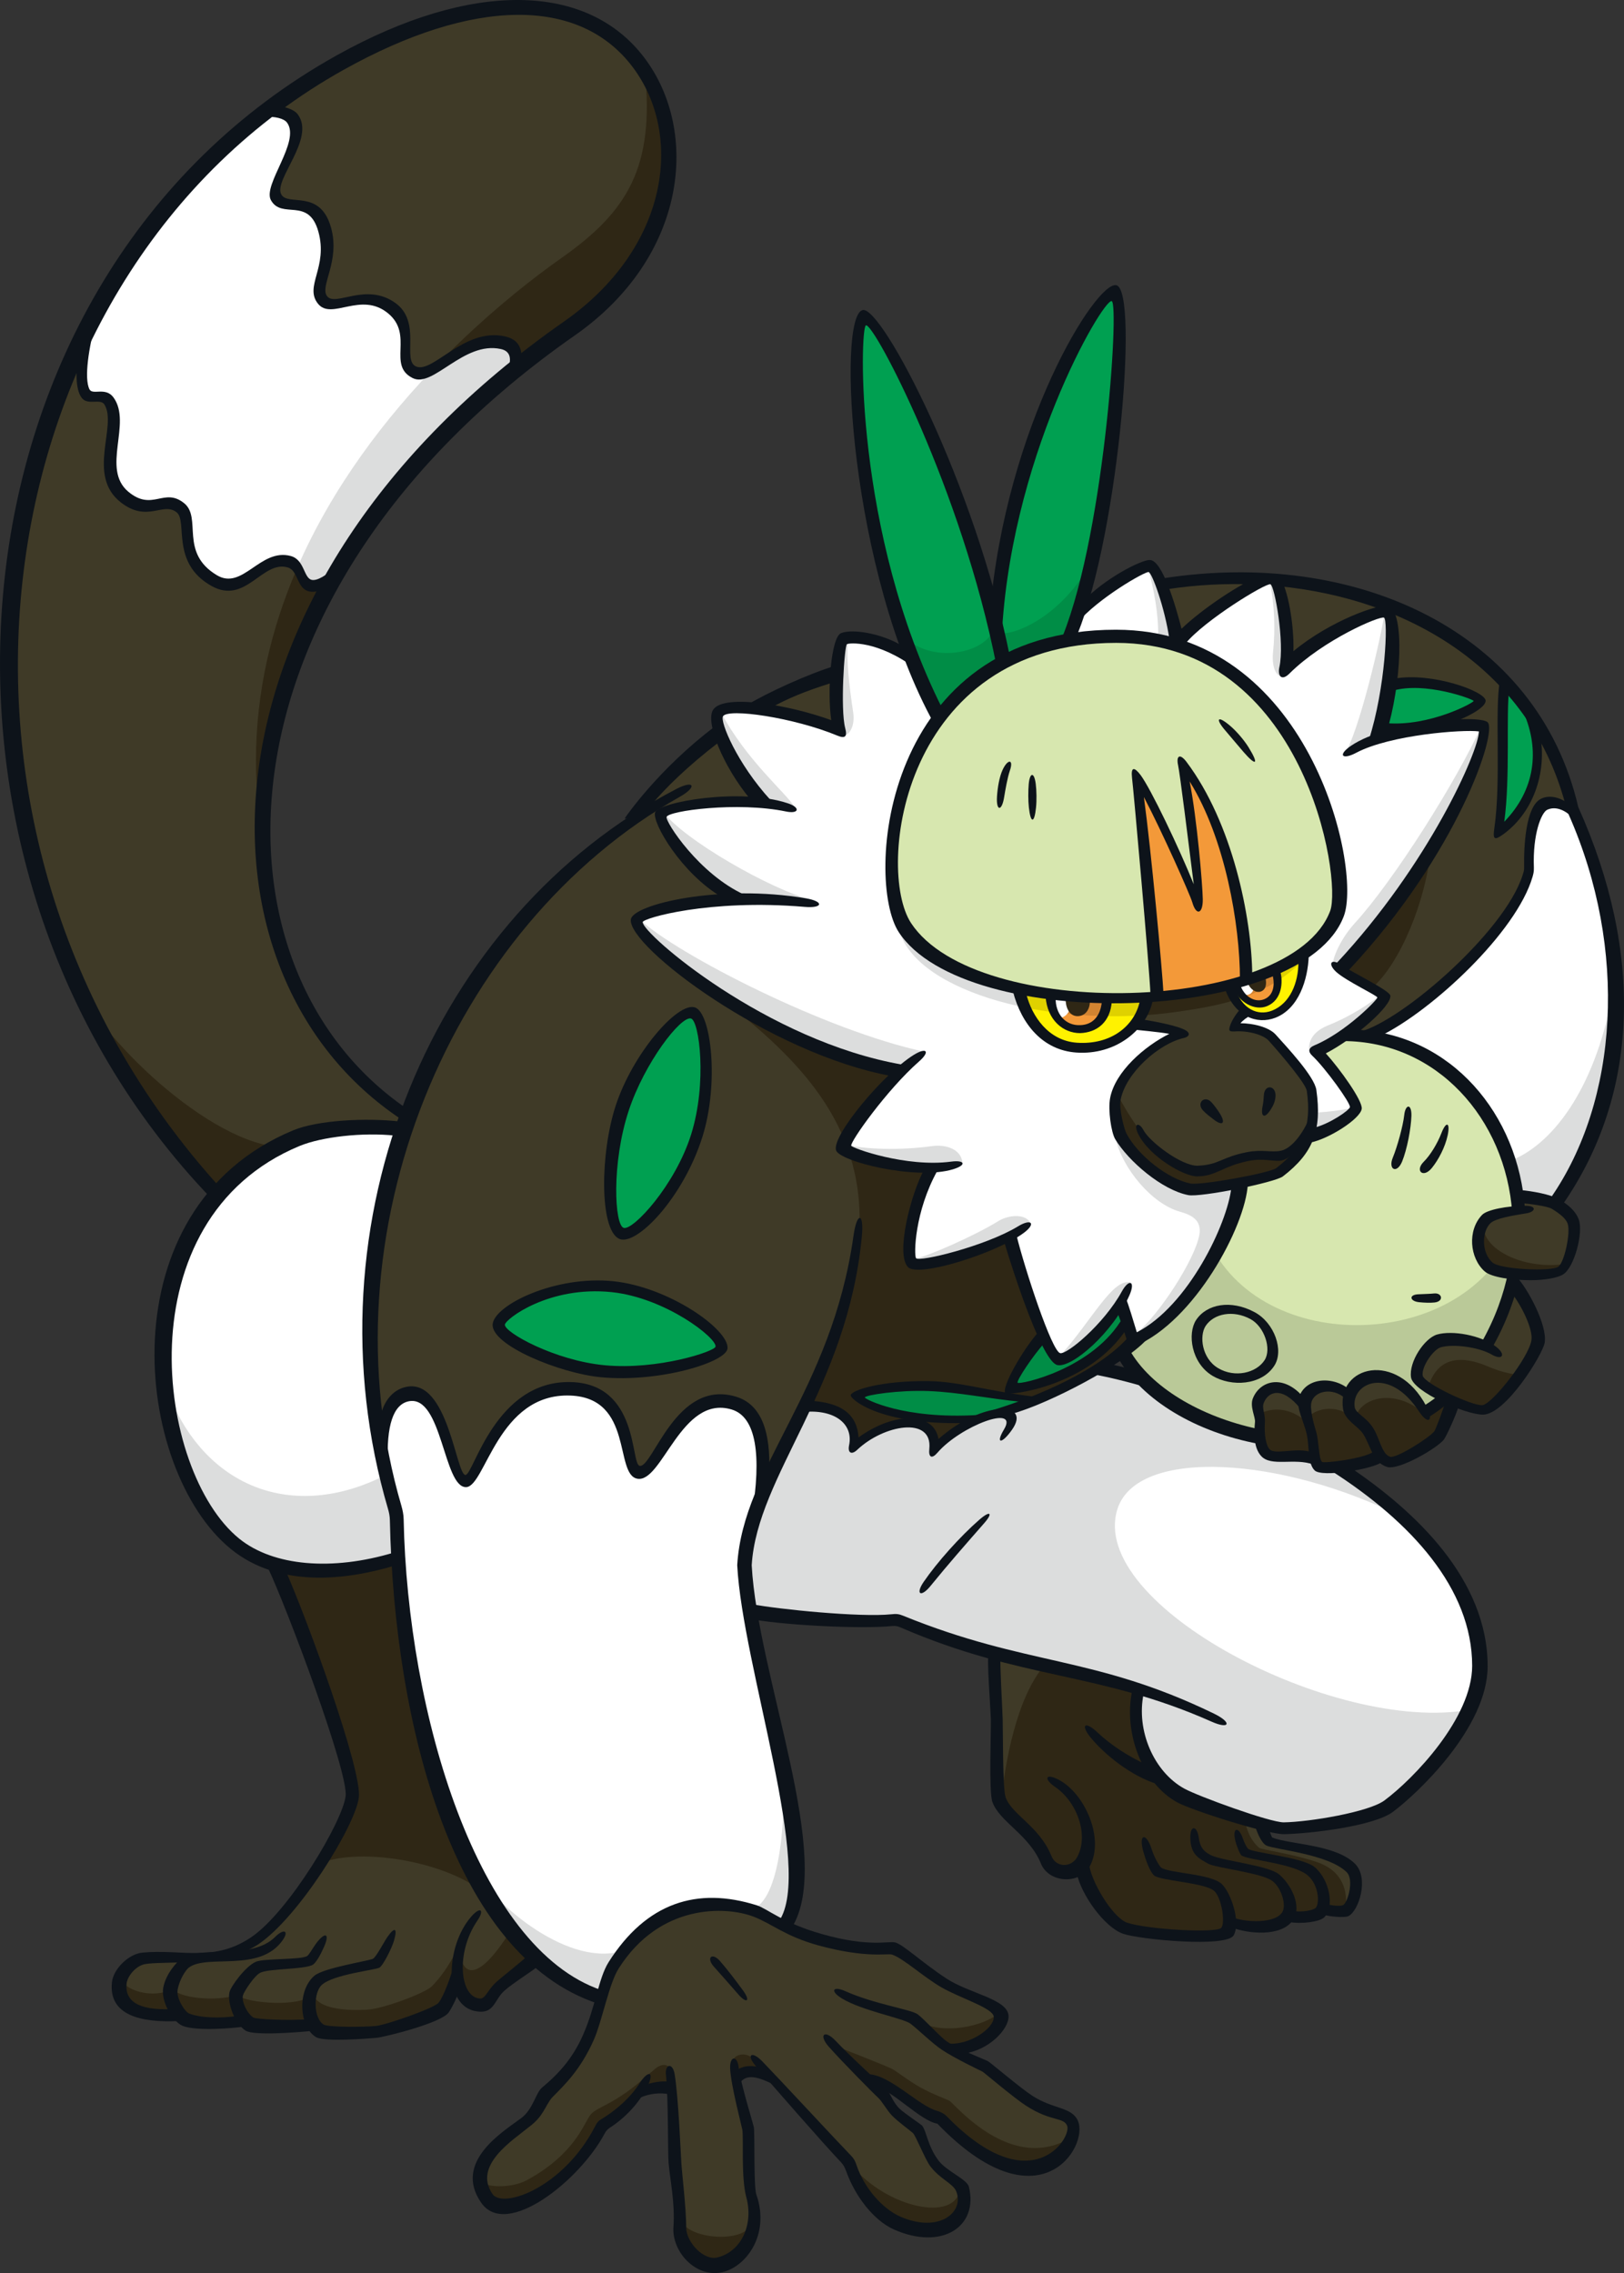 <?xml version="1.0" encoding="UTF-8"?>
<!-- Created with Inkscape (http://www.inkscape.org/) -->
<svg version="1.1" viewBox="0 0 237.43 332.22" xmlns="http://www.w3.org/2000/svg">
 <rect x="0" y="0" width="237.43" height="332.22" fill="#333333" stroke="none"/>
 <g transform="translate(18.291 19.306)">
  <path transform="matrix(10.334 0 0 -10.334 162.89 153.65)" d="m0 0c0.267 0.052 0.517 0.115 0.57 0.156 0.202 0.155 0.33 0.31 0.399 0.488 0.358 0.101 0.671 0.352 0.681 0.422 0.017 0.119-0.463 0.714-0.569 0.797 0.133 0.056 0.266 0.135 0.39 0.221 0.08-5e-3 0.158-0.013 0.235-0.024 0.642 0.15 2.222 1.533 2.396 2.377-9e-3 0.42 0.053 0.854 0.204 0.928 0.135 0.065 0.3-9e-3 0.439-0.137-0.01 0.022-0.019 0.045-0.029 0.067-0.468 2.015-2.487 3.6-5.816 3.19-0.464-0.057-1.98-0.643-2.364-0.746-0.519-0.138-2.13-0.394-3.003-0.816-1.22-0.59-1.97-1.548-2.096-1.737l2e-3 -1e-3c-1.434-0.951-3.088-3.169-3.562-5.406-0.155-0.732-0.18-2.364-8e-3 -3.54 9e-3 0.475 0.134 0.74 0.367 0.781 0.57 0.101 0.559-1.246 0.828-1.232 0.184 9e-3 0.414 1.347 1.48 1.306 0.947-0.037 0.782-1.201 0.957-1.187 0.229 0.019 0.606 1.223 1.351 0.984 0.462-0.148 0.45-0.84 0.377-1.353 0.166 0.418 0.398 0.846 0.626 1.323 0.513 0.021 0.747-0.296 0.686-0.59 0.391 0.373 1.203 0.546 1.144-0.032 0.273 0.3 0.728 0.523 0.951 0.52 0.447 0.121 1.45 0.632 1.868 1.033 0.666 0.261 1.511 1.536 1.496 2.208" fill="#3f3a27"/>
  <path transform="matrix(10.334 0 0 -10.334 115.83 125.67)" d="m0 0-3.079 0.132c1.294-0.95 2.262-1.879 2.262-3.353 0-0.684-0.329-1.705-0.775-2.626 0.514 0.021 0.748-0.296 0.686-0.589 0.392 0.372 1.204 0.546 1.144-0.033 0.273 0.301 0.728 0.523 0.952 0.52 0.447 0.122 1.449 0.632 1.868 1.034 0.45 0.176 0.983 0.818 1.276 1.423z" fill="#2f2715"/>
  <path transform="matrix(10.334 0 0 -10.334 177.94 122.58)" d="m0 0c1.393 1.475 2.133 3.337 2.001 3.454-0.051 0.045-0.912 0.02-1.501-0.172 0.272 0.976 0.241 1.753 0.128 1.796-0.08 0.031-0.915-0.279-1.437-0.798 0.09 0.404-0.074 1.241-0.169 1.268-0.14 0.041-1.053-0.525-1.339-0.881-0.083 0.353-0.298 1.056-0.405 1.059-0.096 3e-3 -0.767-0.325-0.945-0.516l-0.211-0.537c-0.624-0.035-1.429-0.604-1.822-1.09-0.128 0.147-0.2 0.574-0.338 0.694-0.467 0.407-0.921 0.463-1.02 0.421-0.076-0.032-0.16-0.999-0.052-1.295-0.563 0.248-1.595 0.424-1.719 0.244-0.074-0.108 0.223-0.779 0.604-1.269-0.685 0.071-1.394-0.085-1.416-0.163-0.052-0.184 0.502-0.823 1.043-1.205-0.835-0.027-1.374-0.213-1.383-0.295-0.025-0.229 1.557-1.66 3.725-2.145-0.428-0.407-0.821-1.006-0.802-1.078 0.027-0.1 0.722-0.284 1.246-0.276-0.226-0.482-0.38-1.239-0.27-1.348 0.074-0.074 0.868 0.102 1.37 0.372 0.186-0.592 0.554-1.705 0.7-1.734 0.165-0.033 0.639 0.378 0.895 0.828 0.077-0.268 0.151-0.536 0.158-0.563 0.75 0.313 1.421 1.486 1.503 2.223-0.298-0.058-0.616-0.102-0.706-0.085-0.336 0.066-0.787 0.443-0.968 0.747-0.045 0.076-0.108 0.383-0.08 0.532 0.08 0.43 0.574 0.838 0.952 0.922-0.064 0.056-0.644 0.13-0.696 0.13 0.026 0.028 0.177 0.151 0.217 0.533l1.107 0.188c5e-3 -0.085 0.047-0.391 0.276-0.537-0.028-0.02-0.175-0.178-0.175-0.218 0.19 0.013 0.434-0.039 0.536-0.152 0.082-0.093 0.528-0.59 0.551-0.75 0.038-0.266 0.028-0.479-0.045-0.666 0.358 0.101 0.671 0.351 0.681 0.421 0.017 0.12-0.463 0.715-0.569 0.798 0.484 0.203 0.983 0.716 0.974 0.78-8e-3 0.057-0.378 0.221-0.599 0.363" fill="#fff"/>
  <path transform="matrix(10.334 0 0 -10.334 114.29 116.71)" d="m0 0c-0.065-6e-3 -0.102-0.01-0.102-0.01 0.251-0.862 2.169-1.389 3.925-1.138 0.61 0.087 1.415 0.209 1.967 0.937 9e-3 0.013 0.017 0.025 0.023 0.036-1.145-1.128-4.893-1.072-5.813 0.175" fill="#dcdddd"/>
  <path transform="matrix(10.334 0 0 -10.334 75.14 -10.085)" d="m0 0c-0.63 0.839-2.009 1.238-4.23-1e-3 -5.239-2.923-6.44-10.87-1.738-16.008 0.664 0.774 1.48 1.07 2.583 0.937 0 0 0.108 0.174 0.112 0.174-3.081 1.999-2.989 7.462 2.286 11.145 1.576 1.1 1.714 2.784 0.987 3.753" fill="#3f3a27"/>
  <path transform="matrix(10.334 0 0 -10.334 20.101 103.23)" d="m 0,0 c -0.048,2.317 1.266,5.067 4.339,7.213 1.512,1.056 1.7,2.649 1.07,3.632 C 5.545,9.497 5.165,8.869 4.238,8.216 2.611,7.069 -0.691,4.067 0,0" fill="#2f2715"/>
  <path transform="matrix(10.334 0 0 -10.334 39.705 201.83)" d="m0 0c-0.386 1.012-0.404 3.49-0.202 4.442 0.07 0.331 0.166 0.662 0.284 0.988-0.487 0.066-1.16 0.01-1.501-0.131-2.662-1.104-2.049-4.774-0.865-5.733 0.511-0.415 1.378-0.494 2.309-0.227-0.013 0.224-0.022 0.445-0.025 0.661" fill="#fff"/>
  <path transform="matrix(10.334 0 0 -10.334 55.073 30.831)" d="m0 0c-0.491 0.105-1.043-0.467-1.236-0.412-0.327 0.093 0.056 0.587-0.343 0.901-0.407 0.32-0.787-0.091-0.956 0.119s0.149 0.52 0.018 0.993c-0.141 0.512-0.551 0.23-0.677 0.462-0.119 0.219 0.412 0.841 0.223 1.104-0.059 0.082-0.193 0.118-0.342 0.117-1.075-0.823-1.93-1.883-2.541-3.085-0.082-0.372-0.12-0.806-0.02-0.927 0.064-0.078 0.218 0.061 0.311-0.087 0.228-0.366-0.246-1.031 0.224-1.372 0.384-0.279 0.54 0.059 0.791-0.142 0.218-0.174-0.091-0.695 0.499-1.043 0.427-0.252 0.608 0.379 1.043 0.279 0.178-0.041 0.177-0.314 0.302-0.339 0.099-0.019 0.226 0.048 0.352 0.153 0.578 1.002 1.41 1.988 2.521 2.892 0.059 0.193 0.032 0.344-0.169 0.387" fill="#fff"/>
  <path transform="matrix(10.334 0 0 -10.334 39.951 208.42)" d="m0 0c0-8e-3 1e-3 -0.016 1e-3 -0.024-0.648-0.185-1.264-0.203-1.752-0.057 0.397-0.967 1.139-2.986 1.099-3.296-0.049-0.385-0.828-1.657-1.369-2.033-0.508-0.353-1.293-0.198-1.586-0.252-0.161-0.029-0.322-0.205-0.338-0.349-0.041-0.384 0.345-0.475 0.776-0.45 0 0 0.132-0.067 0.167-0.081 0.178-0.07 0.504-0.05 0.752-0.012 0 0 0.082 9e-3 0.113-0.011 0.066-0.045 0.591-0.072 0.946-0.037 0.024-0.032 0.053-0.06 0.089-0.08 0.105-0.058 0.702-0.027 0.788-0.019 0.126 0.011 0.862 0.232 0.954 0.341 0.034 0.041 0.128 0.245 0.201 0.417 0.024-0.214 0.124-0.376 0.322-0.382 0.128-4e-3 0.131 0.133 0.28 0.268 0.119 0.108 0.349 0.265 0.515 0.392-1.225 1.155-1.834 3.534-1.958 5.665" fill="#3f3a27"/>
  <path transform="matrix(10.334 0 0 -10.334 177.2 114.3)" d="m0 0c-0.58-1.554-5.18-1.617-6.124-0.182-0.425 0.647-0.235 3.465 2.122 4.005 3.493 0.8 4.222-3.234 4.002-3.823" fill="#d7e7af"/>
  <path transform="matrix(10.334 0 0 -10.334 163.92 123.79)" d="m0 0c0 0.932-0.254 2.168-0.902 3.03 0.032-0.144 0.237-1.711 0.217-1.976-0.041 0.143-0.662 1.518-0.866 1.788 0.029-0.246 0.273-2.745 0.284-3.087 0.198 4e-3 0.969 0.076 1.267 0.245" fill="#f39939"/>
  <path transform="matrix(10.334 0 0 -10.334 167.68 132.36)" d="m0 0c-0.101 0.114-0.346 0.165-0.535 0.152 0 0.041 0.146 0.198 0.174 0.218-0.136 0.087-0.205 0.229-0.241 0.349-0.362-0.093-0.762-0.151-1.172-0.174-0.058-0.246-0.166-0.335-0.187-0.359 0.052 0 0.632-0.074 0.696-0.13-0.378-0.084-0.872-0.492-0.952-0.922-0.028-0.148 0.035-0.456 0.08-0.531 0.181-0.304 0.632-0.682 0.968-0.747 0.17-0.033 1.164 0.153 1.276 0.24 0.413 0.318 0.518 0.634 0.444 1.155-0.023 0.159-0.468 0.656-0.551 0.749" fill="#3f3a27"/>
  <path transform="matrix(10.334 0 0 -10.334 203.76 156.41)" d="m0 0 0.535 0.016c1.09 1.559 1.056 3.657 0.256 5.479-0.139 0.128-0.305 0.202-0.439 0.137-0.151-0.074-0.213-0.508-0.205-0.928-0.173-0.844-1.753-2.228-2.395-2.377 1.304-0.18 2.122-1.151 2.248-2.327" fill="#fff"/>
  <path transform="matrix(10.334 0 0 -10.334 89.027 185.78)" d="m0 0c-0.745 0.239-1.122-0.966-1.352-0.984-0.174-0.014-9e-3 1.15-0.956 1.186-1.066 0.042-1.297-1.296-1.481-1.305-0.269-0.014-0.257 1.333-0.827 1.232-0.233-0.042-0.358-0.307-0.367-0.781 0.051-0.354 0.121-0.668 0.21-0.902 0.037-2.786 0.933-6.298 3.01-6.914l2.379 0.973c0.763 0.552-0.395 3.817-0.469 5.205 0.019 0.317 0.106 0.624 0.23 0.937 0.072 0.513 0.085 1.205-0.377 1.353" fill="#fff"/>
  <path transform="matrix(10.334 0 0 -10.334 138.52 291.03)" d="m0 0c-0.073 0.171-0.257 0.09-0.611 0.318-0.289 0.186-0.552 0.45-0.628 0.489-0.07 0.036-0.286 0.117-0.493 0.241l0.073 8e-3c0.346-0.029 0.656 0.326 0.652 0.456-6e-3 0.2-0.44 0.233-0.819 0.485-0.397 0.265-0.649 0.465-0.705 0.481-0.068 0.021-0.299-0.085-1.04 0.119-0.607 0.167-0.779 0.363-0.921 0.407-0.719 0.226-1.482 0.05-2.002-0.77-0.126-0.2-0.16-0.575-0.354-1.015-0.2-0.453-0.512-0.712-0.581-0.781-0.042-0.043-0.127-0.279-0.32-0.43-0.388-0.301-0.848-0.619-0.535-1.069 0.251-0.359 1.187 0.123 1.628 1.03 0.194 0.109 0.377 0.282 0.511 0.467 0.124 0.046 0.326 0.091 0.47 0.061 0.029-0.373 0.052-0.947 0.049-1.055-4e-3 -0.147 0.106-0.428 0.07-0.914-0.021-0.272 0.313-0.632 0.554-0.534 0.351 0.143 0.616 0.526 0.457 0.979-0.071 0.201-0.033 0.709-0.066 0.954-0.011 0.088-0.104 0.406-0.154 0.707 0.099 0.114 0.274 0.119 0.494 0.024 0.36-0.401 1.018-1.121 1.116-1.212 0.105-0.377 0.386-0.731 0.668-0.856 0.495-0.22 1.053-0.03 0.926 0.489-0.015 0.059-0.265 0.183-0.396 0.359-0.084 0.113-0.195 0.428-0.236 0.476-0.021 0.025-0.196 0.129-0.31 0.245-0.113 0.115-0.163 0.243-0.196 0.269-0.018 0.015-0.103 0.096-0.21 0.2 0.288-1e-3 0.684-0.521 1.038-0.555 1.311-1.376 1.994-0.361 1.871-0.073" fill="#3f3a27"/>
  <path transform="matrix(10.334 0 0 -10.334 143.74 181.05)" d="m0 0-0.081 0.109c-0.475-0.311-1.101-0.61-1.429-0.698-0.224 2e-3 -0.679-0.22-0.952-0.521 0.06 0.579-0.752 0.405-1.144 0.033 0.062 0.293-0.172 0.61-0.686 0.589-0.228-0.477-0.46-0.905-0.625-1.323-0.124-0.313-0.211-0.619-0.23-0.936 0.01-0.189 0.04-0.412 0.083-0.659 0.405-0.081 1.679-0.178 2.071-0.11 1.417-0.586 2.331-0.66 3.38-0.975-0.103-0.623 0.22-1.282 0.641-1.513 0.211-0.115 1.244-0.469 1.457-0.465 0.363 6e-3 1.232 0.129 1.48 0.313 0.357 0.265 1.29 1.168 1.29 1.978 0 2.23-3.399 3.785-5.255 4.178" fill="#fff"/>
  <path transform="matrix(10.334 0 0 -10.334 145.06 201.31)" d="m0 0c0.274 0.887 2.346 0.751 4.064-0.123-1.155 1.091-2.994 1.829-4.192 2.083l-0.081 0.109c-0.476-0.311-1.102-0.609-1.43-0.698-0.223 2e-3 -0.678-0.22-0.951-0.521 0.06 0.579-0.753 0.405-1.144 0.033 0.061 0.293-0.172 0.61-0.686 0.589-0.228-0.477-0.46-0.905-0.626-1.322-0.123-0.313-0.21-0.62-0.229-0.937 0.01-0.188 0.04-0.412 0.083-0.659 0.405-0.081 1.678-0.178 2.07-0.11 1.418-0.586 2.332-0.66 3.381-0.974-0.103-0.624 0.219-1.283 0.64-1.513 0.211-0.116 1.245-0.47 1.458-0.466 0.362 6e-3 1.231 0.129 1.48 0.313 0.268 0.198 0.858 0.755 1.137 1.362-1.889-0.337-5.393 1.479-4.974 2.834" fill="#dcdddd"/>
  <path transform="matrix(10.334 0 0 -10.334 178.09 132.11)" d="m0 0c-0.124-0.087-0.257-0.166-0.39-0.221 0.106-0.084 0.586-0.679 0.569-0.798-0.01-0.07-0.323-0.321-0.681-0.421-0.07-0.178-0.197-0.333-0.399-0.488-0.053-0.042-0.303-0.105-0.57-0.156-0.017-0.634-0.753-1.91-1.503-2.223 3e-3 -0.013-0.169-0.184-0.164-0.18 0.966-1.432 3.802-1.88 4.974-0.196 1.412 2.028 0.466 4.541-1.836 4.683" fill="#d7e7af"/>
  <path transform="matrix(10.334 0 0 -10.334 197.07 180.5)" d="m0 0c0.499 0.716 0.702 1.493 0.657 2.204-0.428-1.894-3.364-2.142-4.293-0.615-0.193-0.478-0.814-1.063-1.175-1.213 4e-3 -0.013-0.168-0.184-0.163-0.18 0.966-1.432 3.801-1.88 4.974-0.196" fill="#bac998"/>
  <g fill="#3f3a27">
   <path transform="matrix(10.334 0 0 -10.334 179.18 253.69)" d="m0 0c-0.289 0.281-0.945 0.284-1.158 0.38-0.05 0.023-0.087 0.238-0.087 0.238-0.391 0.105-1.001 0.322-1.157 0.408-0.422 0.23-0.744 0.889-0.641 1.513-0.667 0.2-1.28 0.303-2.002 0.502 3e-3 -0.26 0.029-0.64 0.038-0.939 0.014-0.488-0.036-0.928 0.036-1.136 0.094-0.269 0.478-0.405 0.662-0.861 0.082-0.201 0.345-0.186 0.471-0.076 0.121-0.376 0.414-0.805 0.647-0.884 0.219-0.074 1.366-0.203 1.447-0.05 0.019 0.035 0.027 0.082 0.029 0.133 0.29-0.095 0.686-0.119 0.823 0.088 0.3-0.035 0.419 3e-3 0.46 0.045 0.016 0.016 0.029 0.042 0.038 0.075 0.071-0.055 0.243-0.089 0.327-0.052 0.109 0.047 0.24 0.448 0.067 0.616"/>
   <path transform="matrix(10.334 0 0 -10.334 203.72 157.41)" d="m0 0c-0.175-0.036-0.416-0.098-0.456-0.139-0.155-0.163-0.159-0.509 0.032-0.679 0.14-0.125 0.888-0.137 1.024-0.044 0.123 0.083 0.226 0.526 0.175 0.681-0.041 0.122-0.177 0.211-0.263 0.258-0.105 0.056-0.368 0.074-0.497 0.086z"/>
   <path transform="matrix(10.334 0 0 -10.334 203.05 168.5)" d="m0 0c-0.022-0.087-0.303-0.752-0.4-0.864-0.208 0.088-0.497 0.119-0.661 0.071-0.142-0.042-0.338-0.328-0.312-0.502 0.013-0.09 0.197-0.205 0.4-0.299l-0.276-0.206c-0.383 0.654-0.959 0.589-1.072 0.25-0.289 0.184-0.58 0.124-0.633-0.086-4e-3 -0.013-6e-3 -0.026-6e-3 -0.04-0.307 0.296-0.562 0.276-0.656 0.041-0.036-0.091 0.031-0.179 0.018-0.31-0.015-0.163 0-0.333 0.079-0.421 0.092-0.102 0.455-0.069 0.71-0.101 0.011-0.048 0.023-0.084 0.042-0.102 0.037-0.036 0.617 0.02 0.879 0.153 0.028-0.042 0.062-0.074 0.114-0.091 0.144-0.046 0.646 0.292 0.71 0.377 0.031 0.042 0.174 0.388 0.197 0.489 0.085-0.043 0.323-0.147 0.44-0.122 0.206 0.042 0.725 0.705 0.768 0.959 0.035 0.215-0.199 0.662-0.341 0.804"/>
  </g>
  <path transform="matrix(10.334 0 0 -10.334 149.42 126.37)" d="m0 0c-0.091-0.528-0.648-0.74-0.997-0.72-0.429 0.025-0.744 0.433-0.821 0.839 0.21-0.063 1.329-0.213 1.818-0.119" fill="#fff200"/>
  <path transform="matrix(10.334 0 0 -10.334 130.63 125.14)" d="m0 0c0.017-0.092 0.048-0.183 0.088-0.271 0.503-0.103 1.067-0.146 1.634-0.113 0.045 0.078 0.079 0.166 0.096 0.265-0.49-0.094-1.608 0.056-1.818 0.119" fill="#dfd100"/>
  <path transform="matrix(10.334 0 0 -10.334 172.32 120.08)" d="m0 0c-0.014-0.454-0.172-0.758-0.424-0.855-0.206-0.08-0.516 0.013-0.621 0.415 0.265 0.055 0.884 0.304 1.045 0.44" fill="#fff200"/>
  <path transform="matrix(10.334 0 0 -10.334 162.44 126.81)" d="m0 0c0.331 0.103 0.663 0.27 0.949 0.559 3e-3 0.031 6e-3 0.06 7e-3 0.092-0.161-0.136-0.78-0.384-1.045-0.44 0.022-0.084 0.052-0.153 0.089-0.211" fill="#dfd100"/>
  <path transform="matrix(10.334 0 0 -10.334 162.42 124.6)" d="m0 0c0.068-0.246 0.288-0.328 0.427-0.255 0.144 0.077 0.167 0.312 0.121 0.459z" fill="#f39939"/>
  <path transform="matrix(10.334 0 0 -10.334 162.42 124.6)" d="m0 0c0.021-0.077 0.058-0.135 0.102-0.18 0.158 0.055 0.315 0.126 0.466 0.22 2e-3 0.058-5e-3 0.116-0.02 0.164z" fill="#d28431"/>
  <path transform="matrix(10.334 0 0 -10.334 135.28 126.2)" d="m0 0c-2e-3 -0.659 0.778-0.608 0.805-0.038z" fill="#f39939"/>
  <path transform="matrix(10.334 0 0 -10.334 135.72 128.64)" d="m0 0c0.222-0.029 0.451-0.048 0.685-0.053 0.043 0.067 0.072 0.15 0.076 0.251l-0.804 0.038c0-0.093 0.016-0.171 0.043-0.236" fill="#d28431"/>
  <g fill="#00a051">
   <path transform="matrix(10.334 0 0 -10.334 185.35 80.795)" d="m0 0c0.476 0.123 1.237-0.147 1.241-0.224 2e-3 -0.065-0.716-0.461-1.361-0.399z"/>
   <path transform="matrix(10.334 0 0 -10.334 201.63 80.668)" d="m0 0c-0.065-0.399 0.012-1.471-0.074-2.076 0.579 0.424 0.64 1.204 0.442 1.677z"/>
   <path transform="matrix(10.334 0 0 -10.334 128.25 77.579)" d="m0 0c-0.493 2.538-1.775 4.931-1.958 4.897-0.209-0.038-0.184-2.911 0.815-5.17 0.049-0.033 0.16-0.284 0.25-0.485 0.017-0.037 0.309 0.341 0.487 0.483 0.193 0.155 0.411 0.249 0.406 0.275"/>
   <path transform="matrix(10.334 0 0 -10.334 137.63 74.387)" d="m0 0c0.597 0.979 0.907 4.87 0.678 4.922-0.24 0.056-1.706-2.536-1.7-5.315 0.119 0.073 0.778 0.363 1.022 0.393"/>
   <path transform="matrix(10.334 0 0 -10.334 83.039 128.76)" d="m0 0c0.176-0.054 0.28-1.001 0.046-1.747-0.24-0.763-0.901-1.444-1.058-1.37-0.195 0.091-0.225 1.061 0.01 1.774 0.226 0.689 0.802 1.404 1.002 1.343"/>
   <path transform="matrix(10.334 0 0 -10.334 54.529 174.28)" d="m0 0c0.015 0.185 0.738 0.626 1.618 0.533 0.794-0.083 1.556-0.674 1.545-0.864-6e-3 -0.12-0.895-0.404-1.664-0.331-0.633 0.06-1.515 0.463-1.499 0.662"/>
  </g>
  <path transform="matrix(10.334 0 0 -10.334 146.28 174.3)" d="m0 0c-0.41-0.739-1.6-0.948-1.644-0.907-0.046 0.043 0.407 0.695 0.48 0.756 0.022-0.056 0.143-0.346 0.24-0.339 0.236 0.017 0.751 0.608 0.847 0.765z" fill="#008d46"/>
  <path transform="matrix(10.334 0 0 -10.334 123.85 188.14)" d="m0 0c-1.155-0.043-1.646 0.285-1.638 0.326 6e-3 0.032 0.395 0.158 1.021 0.149 0.382-5e-3 0.889-0.138 1.491-0.211-0.106-0.043-0.671-0.254-0.874-0.264" fill="#008d46"/>
  <path transform="matrix(10.334 0 0 -10.334 164.48 124.33)" d="m0 0-0.166-0.028c0.018-0.057 0.043-0.106 0.075-0.144 0.087-0.012 0.133 0.034 0.141 0.095 0 0-0.035 0.045-0.05 0.077" fill="#fff"/>
  <path transform="matrix(10.334 0 0 -10.334 137.59 126.79)" d="m0 0-0.221 0.024c4e-3 -0.121 0.036-0.217 0.086-0.288 0.062-5e-3 0.139 0.023 0.177 0.107-0.03 0.047-0.039 0.11-0.042 0.157" fill="#fff"/>
  <path transform="matrix(10.334 0 0 -10.334 137.51 126.69)" d="m0 0c-3e-3 -0.106 0.043-0.242 0.166-0.244 0.105-1e-3 0.179 0.086 0.177 0.218z" fill="#2f2715"/>
  <path transform="matrix(10.334 0 0 -10.334 166.71 123.52)" d="m0 0c0.023-0.109 3e-3 -0.178-0.066-0.203-0.064-0.022-0.149 0.028-0.181 0.12z" fill="#2f2715"/>
  <path transform="matrix(10.334 0 0 -10.334 113.21 72.999)" d="m0 0c0.359-0.466 1.182-0.344 1.331 0.024l0.108-0.531s-0.715-0.503-0.89-0.768l-0.344 0.709z" fill="#008d46"/>
  <path transform="matrix(10.334 0 0 -10.334 128.06 73.161)" d="m0 0c0.096-0.054 0.908 0.17 1.38 1.197l-0.405-1.339s-0.74-0.177-0.957-0.285c-0.217-0.109-0.022-6e-3 -0.022-6e-3z" fill="#008d46"/>
  <path transform="matrix(10.334 0 0 -10.334 158.14 125.66)" d="m0 0c-0.067-0.013-0.135-0.025-0.203-0.035-0.024-4e-3 -0.047-8e-3 -0.071-0.011-0.087-0.013-0.175-0.024-0.264-0.033-0.014-1e-3 -0.029-2e-3 -0.043-3e-3 -0.076-8e-3 -0.153-0.014-0.23-0.018-0.014-1e-3 -0.027-3e-3 -0.04-3e-3 -0.024-0.102-0.057-0.176-0.088-0.231 0.173 0.01 0.347 0.027 0.519 0.052 0.252 0.036 0.536 0.079 0.823 0.167-0.038 0.061-0.064 0.126-0.082 0.186-1e-3 -1e-3 -3e-3 -1e-3 -4e-3 -1e-3 -0.082-0.021-0.166-0.04-0.252-0.058-0.022-4e-3 -0.043-8e-3 -0.065-0.012" fill="#2f2715"/>
  <path transform="matrix(10.334 0 0 -10.334 145.14 140.75)" d="m0 0c0.221-0.426 0.689-1.109 1.115-1.094 0.293 0.01 0.457 0.231 0.76 0.226s0.719-0.052 0.858 0.436c-0.01-0.179-0.293-0.647-0.447-0.693s-1.074-0.267-1.325-0.211c-0.175 0.039-0.688 0.339-0.925 0.72-0.105 0.169-0.052 0.444-0.036 0.616" fill="#2f2715"/>
  <g fill="#dcdddd">
   <path transform="matrix(10.334 0 0 -10.334 78.592 99.263)" d="m0 0c0.29-0.401 1.545-1.115 2.114-1.256-0.072-0.076-0.924 0.034-1.073 0.011-0.505 0.251-1.149 1.033-1.041 1.245"/>
   <path transform="matrix(10.334 0 0 -10.334 87.104 84.793)" d="m0 0c0.363-0.68 0.909-1.13 1.04-1.335l-0.43 0.049c-0.295 0.316-0.79 0.971-0.61 1.286"/>
   <path transform="matrix(10.334 0 0 -10.334 75.3 115.13)" d="m0 0c0.518-0.484 2.63-1.571 4.029-1.867l-0.348-0.299c-1.642 0.315-3.787 1.761-3.681 2.166"/>
   <path transform="matrix(10.334 0 0 -10.334 105.32 147.94)" d="m0 0c0.237-0.071 0.77-0.09 1.229-0.025 0.189 0.026 0.415-0.043 0.426-0.244-0.435-0.122-1.53-0.01-1.655 0.269"/>
   <path transform="matrix(10.334 0 0 -10.334 115.52 164.64)" d="M 0,0 C 0.133,0.014 0.829,0.315 1.179,0.532 1.311,0.614 1.56,0.646 1.634,0.497 1.264,0.239 0.122,-0.194 0,0"/>
   <path transform="matrix(10.334 0 0 -10.334 146.98 168.15)" d="m0 0c-0.245 0.074-0.556-0.549-0.987-1.025 0.217-0.032 0.82 0.476 0.987 1.025"/>
   <path transform="matrix(10.334 0 0 -10.334 162.71 156.26)" d="m0 0c0.016 0.057 0.028 0.108 0.032 0.149l0.021 0.097c-0.202-0.062-0.633-0.101-0.767-0.074-0.301 0.061-0.676 0.332-1.02 0.719 0.099-0.43 0.516-0.928 0.909-1.038 0.166-0.047 0.314-0.119 0.278-0.327-0.063-0.355-0.58-1.146-0.892-1.393 0.475-0.105 1.233 1.208 1.427 1.828 1e-3 1e-3 3e-3 1e-3 4e-3 2e-3z"/>
   <path transform="matrix(10.334 0 0 -10.334 173.42 143.25)" d="m0 0c0.117-0.018 0.507 0.039 0.608 0.068-0.037-0.105-0.332-0.381-0.639-0.412s-0.018-0.018-0.018-0.018 0.055 0.19 0.049 0.362"/>
   <path transform="matrix(10.334 0 0 -10.334 183.99 125.82)" d="m0 0c-0.209-0.155-0.436-0.317-0.789-0.46-0.303-0.122-0.264-0.335-0.264-0.354 0.229 0 0.772 0.354 1.01 0.66 0.049 0.063 0.018 0.096 0.043 0.154"/>
   <path transform="matrix(10.334 0 0 -10.334 176.67 122.1)" d="m 0,0 c -0.049,0.057 0.078,0.384 0.302,0.628 0.557,0.61 1.446,2.019 1.797,2.8 C 2.348,2.991 0.503,0.167 0,0"/>
   <path transform="matrix(10.334 0 0 -10.334 184.13 70.281)" d="m0 0c-0.046-0.331-0.366-1.712-0.575-2.011l0.475 0.232c0.089 0.273 0.323 1.725 0.1 1.779"/>
   <path transform="matrix(10.334 0 0 -10.334 167.36 65.711)" d="m0 0c0.068-0.328 0.078-0.681 0.046-0.99-0.021-0.201 0.032-0.329 0.117-0.356 0.146 0.353 0.046 1.389-0.163 1.346"/>
   <path transform="matrix(10.334 0 0 -10.334 105.69 74.021)" d="m0 0c-0.026-0.319 0.015-0.652 0.073-1.044 0.022-0.145-0.017-0.284-0.121-0.334-0.15 0.129-0.139 1.378 0.048 1.378"/>
   <path transform="matrix(10.334 0 0 -10.334 149.42 63.382)" d="m0 0c0.088-0.271 0.172-0.722 0.154-1.044l0.264-0.092c0.04 0.517-0.326 1.099-0.418 1.136"/>
   <path transform="matrix(10.334 0 0 -10.334 217.41 126.22)" d="m0 0c-0.254-1.345-0.863-2.131-1.472-2.347l0.127-0.469c0.089 0 0.533-0.125 0.533-0.125 0.444 0.467 0.875 1.749 0.812 2.941"/>
   <path transform="matrix(10.334 0 0 -10.334 6.118 183.81)" d="m0 0c0.514-1.381 1.782-1.879 3.099-1.204l0.2-0.552-0.024-0.649c-2.464-0.695-3.204 0.992-3.275 2.405"/>
  </g>
  <path transform="matrix(10.334 0 0 -10.334 28.773 252.92)" d="M 0,0 C 0.655,0.238 2,-0.045 2.406,-0.546 1.672,0.157 1.035,3.373 1.095,4.304 0.413,4.08 -0.343,4.08 -0.62,4.187 -0.546,3.968 0.503,1.302 0.445,0.958 0.387,0.615 0,0 0,0" fill="#2f2715"/>
  <path transform="matrix(10.334 0 0 -10.334 56.815 34.828)" d="m0 0c0.059 0.192 0.032 0.344-0.169 0.387-0.304 0.065-0.632-0.13-0.883-0.275-0.755-0.773-1.508-1.751-2.008-2.898 0.073-0.096 0.098-0.241 0.187-0.259 0.099-0.02 0.226 0.048 0.352 0.153 0.578 1.002 1.41 1.988 2.521 2.892" fill="#dcdddd"/>
  <path transform="matrix(10.334 0 0 -10.334 -7.299 123.65)" d="m0 0c0.285-0.797 1.917-2.372 2.942-2.391-0.209-0.057-0.743-0.506-0.892-0.664-0.378 0.259-1.519 1.651-2.05 3.055" fill="#2f2715"/>
  <path transform="matrix(10.334 0 0 -10.334 51.325 254.14)" d="m0 0c0.236-0.453 1.338-1.41 2.119-1.114-0.188-0.093-0.342-0.52-0.342-0.697-0.781 0.241-1.563 1.142-1.777 1.811" fill="#dcdddd"/>
  <path transform="matrix(10.334 0 0 -10.334 91.227 259.86)" d="m0 0c0.423 0.067 0.512 1.18 0.49 1.937 0.256-0.723 0.211-1.904 0-2.171-0.134 0.078-0.301 0.19-0.49 0.234" fill="#dcdddd"/>
  <g fill="#2f2715">
   <path transform="matrix(10.334 0 0 -10.334 182.21 125.18)" d="m0 0c0.41 0.355 0.77 1.243 0.841 1.973-0.154-0.265-1.017-1.444-1.304-1.702z"/>
   <path transform="matrix(10.334 0 0 -10.334 198.57 159.95)" d="m0 0c0.011-0.352 0.618-0.622 1.188-0.526-0.016-0.131-0.056-0.12-0.121-0.136-0.066-0.016-0.86-0.066-0.991 0.049s-0.158 0.335-0.076 0.613"/>
   <path transform="matrix(10.334 0 0 -10.334 199.3 180.43)" d="m0 0c-0.449 0.193-0.734 0.089-0.85-0.29 0.074-0.055 0.131-0.099 0.24-0.149l-0.311-0.206c-0.537 0.421-1.009 0.084-0.939-0.122-0.304 0.304-0.706 0.136-0.711-0.018-0.24 0.221-0.501 0.204-0.672 0.115 7e-3 -0.036 0.013-0.076 8e-3 -0.12-0.015-0.163 0-0.334 0.079-0.421 0.092-0.102 0.455-0.069 0.71-0.101 0.011-0.048 0.023-0.084 0.042-0.103 0.037-0.035 0.617 0.021 0.879 0.154 0.028-0.042 0.062-0.074 0.114-0.091 0.144-0.046 0.646 0.291 0.71 0.377 0.031 0.041 0.174 0.388 0.197 0.489 0.085-0.043 0.323-0.147 0.44-0.122 0.118 0.024 0.339 0.252 0.514 0.49-0.131 0.011-0.284 0.046-0.45 0.118"/>
   <path transform="matrix(10.334 0 0 -10.334 165.81 250.77)" d="m0 0c-0.04 0.035-0.164 0.144-0.207 0.41-0.361 0.112-0.776 0.264-0.901 0.333-0.421 0.231-0.743 0.889-0.641 1.513-0.476 0.143-0.805 0.215-1.286 0.33-0.399-0.457-0.566-1.394-0.618-1.957 0.123-0.235 0.467-0.383 0.639-0.806 0.081-0.202 0.345-0.187 0.47-0.077 0.121-0.375 0.414-0.804 0.648-0.884 0.219-0.074 1.366-0.202 1.447-0.049 0.018 0.035 0.027 0.081 0.028 0.133 0.29-0.096 0.686-0.119 0.824 0.088 0.3-0.036 0.418 3e-3 0.46 0.045 0.015 0.015 0.028 0.041 0.037 0.074 0.043-0.033 0.242-0.055 0.316-0.062 0.065 0.405-0.128 0.614-0.394 0.706-0.34 0.117-0.794 0.178-0.822 0.203"/>
   <path transform="matrix(10.334 0 0 -10.334 56.449 262.75)" d="m0 0c-0.374-0.601-0.599-0.671-0.689-0.468l-0.038-0.352c0.046-0.144 0.14-0.242 0.294-0.247 0.128-4e-3 0.131 0.132 0.279 0.267 0.119 0.109 0.35 0.266 0.516 0.393-0.128 0.12-0.247 0.261-0.362 0.407"/>
   <path transform="matrix(10.334 0 0 -10.334 44.815 271.03)" d="m0 0c-0.095-0.094-0.686-0.316-0.91-0.328-0.223-0.013-0.845-0.021-0.768 0.34-0.116-0.294-0.069-0.538 0.106-0.635 0.104-0.058 0.702-0.027 0.787-0.019 0.126 0.011 0.863 0.231 0.954 0.341 0.028 0.033 0.093 0.171 0.157 0.313l0.021 0.483c-0.106-0.203-0.222-0.371-0.347-0.495"/>
   <path transform="matrix(10.334 0 0 -10.334 26.817 272.6)" d="m0 0c-0.222-0.142-0.94-0.076-1.034 0.049-0.01-0.121 0.093-0.379 0.205-0.433 0.067-0.033 0.539-0.039 0.889-0.013z"/>
   <path transform="matrix(10.334 0 0 -10.334 6.721 271.18)" d="m0 0c0.098-0.158 0.639-0.198 0.912-0.111l0.126-0.378c-0.2-0.018-0.791-0.046-0.856 0.028-0.066 0.075-0.229 0.303-0.182 0.461"/>
   <path transform="matrix(10.334 0 0 -10.334 -.43 270.12)" d="m0 0c0.027-0.114 0.354-0.256 0.652-0.151l0.147-0.338c-0.237-9e-3 -0.892-0.028-0.799 0.489"/>
   <path transform="matrix(10.334 0 0 -10.334 115.55 275.83)" d="m0 0c0.358-0.249 1.004-0.09 1.183 0.096 0.128-0.166-0.256-0.512-0.678-0.55z"/>
   <path transform="matrix(10.334 0 0 -10.334 103.52 279.6)" d="m0 0c0.115-0.045 0.64-0.249 0.825-0.332 0.059-0.027 0.227-0.164 0.403-0.263 0.184-0.103 0.376-0.169 0.416-0.192 0.076-0.044 0.889-1.055 1.745-0.505-0.07-0.275-0.422-0.575-0.901-0.396-0.48 0.179-0.972 0.655-0.972 0.655-0.269 0.035-0.825 0.502-0.972 0.47z"/>
   <path transform="matrix(10.334 0 0 -10.334 89.313 284.09)" d="M 0,0 C -0.013,0.083 -0.122,0.268 0.07,0.3 0.261,0.332 0.422,0.032 0.422,0.032 0.345,0.051 0.09,0.102 0,0"/>
   <path transform="matrix(10.334 0 0 -10.334 121.96 301.08)" d="m0 0c-0.115-0.435-1.106-0.192-1.573 0.441 0.014-0.32 0.396-0.933 1.061-0.997 0.33-0.032 0.607 0.108 0.512 0.556"/>
   <path transform="matrix(10.334 0 0 -10.334 81.184 304.78)" d="m0 0c0.027-0.305 0.906-0.384 1.004-0.09 0.013-0.505-0.876-1.074-1.004 0.09"/>
   <path transform="matrix(10.334 0 0 -10.334 79.996 285.48)" d="m0 0c0.051 0.425-0.275 0.358-0.428-0.051z"/>
   <path transform="matrix(10.334 0 0 -10.334 51.776 299.29)" d="m0 0c0.058-0.115 0.454-0.124 0.671-6e-3 0.697 0.377 0.813 0.823 0.908 0.933 0.097 0.112 0.352 0.142 0.81 0.56 0.112 0.102 0.214 0.107 0.306 0.103l0.028-0.3c-0.078 0.016-0.376-5e-3 -0.44-0.056s-0.33-0.317-0.545-0.466c-0.148-0.385-0.843-1.096-1.311-1.17-0.217-0.034-0.384 0.068-0.427 0.402"/>
  </g>
  <g fill="#0d131a">
   <path transform="matrix(10.334 0 0 -10.334 117.54 182.55)" d="m0 0c-0.67 9e-3 -1.094-0.126-1.109-0.199-0.01-0.049 0.389-0.423 1.608-0.394 0.069 2e-3 0.242 0.117 0.197 0.114-1.054-0.066-1.606 0.226-1.605 0.247 3e-3 0.035 0.487 0.108 0.904 0.091 0.434-0.017 0.824-0.105 1.326-0.154l0.175 0.074c-0.646 0.076-1.074 0.215-1.496 0.221"/>
   <path transform="matrix(10.334 0 0 -10.334 144.89 74.654)" d="m0 0c-3.03 0-3.402-3.2-2.902-3.962 0.922-1.402 5.383-1.293 5.93 0.171 0.169 0.451-0.358 3.791-3.028 3.791m-3.075-4.092c-0.483 0.735-0.238 4.278 3.072 4.278 2.735 0 3.482-3.361 3.225-4.048-0.578-1.548-5.358-1.66-6.297-0.23"/>
   <path transform="matrix(10.334 0 0 -10.334 132.13 98.708)" d="m0 0c-0.011 0.098-0.01 0.237-2e-3 0.33 0.015 0.167 0.077 0.177 0.099 5e-3 0.012-0.093 0.015-0.235 4e-3 -0.338-0.023-0.225-0.076-0.227-0.101 3e-3"/>
   <path transform="matrix(10.334 0 0 -10.334 127.47 97.122)" d="m0 0c8e-3 0.123 0.032 0.278 0.081 0.382 0.073 0.154 0.159 0.15 0.1-0.018-0.032-0.093-0.063-0.269-0.08-0.373-0.033-0.204-0.114-0.2-0.101 9e-3"/>
   <path transform="matrix(10.334 0 0 -10.334 163.54 90.632)" d="m0 0c-0.071 0.081-0.186 0.221-0.253 0.298-0.158 0.181-0.118 0.23 0.067 0.07 0.085-0.073 0.193-0.198 0.256-0.301 0.148-0.24 0.109-0.272-0.07-0.067"/>
   <path transform="matrix(10.334 0 0 -10.334 155.18 92.053)" d="m0 0c-0.094 0.125-0.149 0.088-0.119-0.049 0.025-0.112 0.146-1.083 0.221-1.681-0.204 0.507-0.611 1.359-0.754 1.547-0.088 0.115-0.137 0.115-0.119-0.043 0.025-0.21 0.244-2.669 0.262-3.075l0.184 0.012c-0.017 0.341-0.175 2.034-0.278 2.792 0.26-0.495 0.654-1.383 0.684-1.487 0.056-0.197 0.151-0.168 0.149 0.041-3e-3 0.206-0.083 1.149-0.186 1.667 0.503-0.807 0.711-2.025 0.712-2.798l0.174 0.058c-8e-3 0.823-0.281 2.153-0.93 3.016"/>
   <path transform="matrix(10.334 0 0 -10.334 139.07 134.53)" d="m0 0c-0.466 0.032-0.775 0.389-0.898 0.869-0.01 0.037 0.18-4e-3 0.19-0.041 0.081-0.318 0.314-0.661 0.716-0.689 0.483-0.033 0.816 0.238 0.89 0.588 7e-3 0.038 0.19 0.041 0.182 4e-3 -0.085-0.404-0.517-0.77-1.08-0.731"/>
   <path transform="matrix(10.334 0 0 -10.334 171.54 121.28)" d="m0 0c1e-3 -0.295-0.119-0.59-0.375-0.69-0.201-0.078-0.426 0.022-0.524 0.326-0.012 0.036-0.147 3e-3 -0.134-0.033 0.137-0.371 0.443-0.495 0.707-0.393 0.332 0.129 0.461 0.543 0.472 0.878z"/>
   <path transform="matrix(10.334 0 0 -10.334 162.02 124.92)" d="m0 0c-0.011 0.037 0.086 0.055 0.1 0.019 0.064-0.171 0.216-0.244 0.337-0.195 0.137 0.055 0.154 0.212 0.116 0.35-0.01 0.037 0.102 0.078 0.112 0.041 0.04-0.144 0.026-0.397-0.184-0.487-0.175-0.075-0.412 0.051-0.481 0.272"/>
   <path transform="matrix(10.334 0 0 -10.334 142.81 127)" d="m0 0c-0.018-0.214-0.13-0.335-0.304-0.341-0.208-0.011-0.355 0.152-0.351 0.388l-0.142 0.016c0.024-0.333 0.248-0.517 0.488-0.517 0.237 8e-3 0.43 0.153 0.449 0.454z"/>
   <path transform="matrix(10.334 0 0 -10.334 174.16 139.99)" d="m0 0c-0.028 0.193-0.421 0.61-0.575 0.782-0.096 0.108-0.326 0.161-0.499 0.161 0.019 0.025 0.087 0.084 0.144 0.107l-0.15 0.085c-0.026-0.022-0.119-0.144-0.144-0.238-0.014-0.054-0.017-0.075 0.07-0.07 0.188 0.013 0.406-0.046 0.483-0.134 0.209-0.234 0.522-0.608 0.536-0.707 0.072-0.505-0.056-0.803-0.432-1.092-0.105-0.074-1.07-0.246-1.213-0.218-0.313 0.061-0.742 0.392-0.908 0.71-0.031 0.06-0.105 0.342-0.082 0.469 0.072 0.387 0.546 0.802 0.898 0.88 0.067 0.015 0.097 0.062 0.026 0.106-0.108 0.066-0.452 0.131-0.623 0.156l-0.135-0.142c0.071-8e-3 0.388-0.037 0.524-0.062-0.346-0.171-0.768-0.534-0.838-0.91-0.031-0.169 0.016-0.485 0.072-0.579 0.188-0.314 0.664-0.72 1.034-0.792 0.174-0.034 1.226 0.178 1.339 0.265 0.428 0.329 0.554 0.654 0.473 1.223"/>
   <path transform="matrix(10.334 0 0 -10.334 159.14 144.31)" d="m0 0c-0.046 0.035-0.112 0.085-0.15 0.127-0.099 0.108 0.024 0.221 0.12 0.116 0.039-0.043 0.084-0.105 0.114-0.152 0.09-0.14 0.049-0.193-0.084-0.091"/>
   <path transform="matrix(10.334 0 0 -10.334 166.31 142.31)" d="M 0,0 C 0.009,0.043 0.014,0.095 0.017,0.149 0.025,0.315 0.206,0.291 0.18,0.111 0.172,0.055 0.154,0.012 0.124,-0.037 0.033,-0.19 -0.034,-0.169 0,0"/>
   <path transform="matrix(10.334 0 0 -10.334 148.1 146.4)" d="m0 0c-0.072 0.148 0.013 0.172 0.078 0.048 0.083-0.157 0.527-0.5 0.761-0.5 0.309 0.011 0.337 0.122 0.703 0.192 0.215 0.042 0.34-8e-3 0.478 0.02 0.116 0.023 0.258 0.163 0.372 0.393 0.062 0.127 3e-3 -0.155-0.083-0.285-0.064-0.099-0.161-0.215-0.271-0.244-0.1-0.027-0.253 0.037-0.474-8e-3 -0.38-0.078-0.454-0.215-0.727-0.219-0.186-3e-3 -0.679 0.28-0.837 0.603"/>
   <path transform="matrix(10.334 0 0 -10.334 103.93 148.79)" d="m0 0c-0.056 0.21 0.67 1.079 1.099 1.346 0.187 0.115 0.237 0.048 0.074-0.094-0.454-0.399-0.976-1.137-0.957-1.19 0.012-0.034 0.776-0.309 1.412-0.225 0.192 0.026 0.228-0.046 0.032-0.107-0.526-0.162-1.617 0.11-1.66 0.27"/>
   <path transform="matrix(10.334 0 0 -10.334 114.47 165.9)" d="m0 0c-0.182 0.182 0.041 1.044 0.229 1.383 0.023 0.04 0.209 0.024 0.187-0.016-0.325-0.584-0.335-1.196-0.303-1.24 0.041-0.058 0.981 0.17 1.44 0.449 0.19 0.117 0.264 0.043 0.084-0.091-0.382-0.284-1.486-0.635-1.637-0.485"/>
   <path transform="matrix(10.334 0 0 -10.334 136.31 180.21)" d="m0 0c-0.211 0.042-0.611 1.265-0.755 1.747l0.173 0.098c0.124-0.502 0.501-1.646 0.62-1.676 0.095-0.024 0.62 0.412 0.872 0.871 0.103 0.187 0.197 0.15 0.109-0.051-0.227-0.518-0.809-1.031-1.019-0.989"/>
   <path transform="matrix(10.334 0 0 -10.334 184.98 126.21)" d="m0 0c-0.01 0.072-0.523 0.32-0.691 0.432-0.155 0.104-0.197 0.015-0.075-0.097 0.143-0.13 0.581-0.333 0.582-0.362 1e-3 -0.03-0.45-0.493-0.892-0.677-0.086-0.036-0.089-0.09-0.029-0.146 0.187-0.176 0.543-0.67 0.533-0.727-9e-3 -0.046-0.287-0.237-0.506-0.291l-0.061-0.212c0.265 0.05 0.714 0.336 0.734 0.479 0.016 0.113-0.312 0.568-0.508 0.784 0.407 0.211 0.933 0.671 0.913 0.817"/>
   <path transform="matrix(10.334 0 0 -10.334 199.19 86.242)" d="m0 0c-0.12 0.107-1.402 0.024-1.93-0.333-0.194-0.131-0.13-0.207 0.072-0.1 0.481 0.255 1.513 0.332 1.736 0.302-1e-3 -0.275-0.709-1.883-2.018-3.282l0.173-0.098c1.548 1.653 2.114 3.381 1.967 3.511"/>
   <path transform="matrix(10.334 0 0 -10.334 184.74 69.295)" d="m0 0c-0.121 0.046-0.832-0.207-1.348-0.636 0.01 0.368-0.076 0.895-0.203 1.059l-0.243 0.017c-0.306-0.115-0.854-0.486-1.137-0.759-0.083 0.324-0.271 0.97-0.447 0.972-1e-3 0-1e-3 1e-3 -2e-3 1e-3 -0.129 0-0.65-0.269-0.948-0.591l-0.087-0.308c0.303 0.36 0.969 0.738 1.018 0.728s0.23-0.507 0.294-0.949c4e-3 -0.032 0.205-0.092 0.224-0.067 0.266 0.331 1.146 0.867 1.206 0.843 0.06-0.023 0.203-0.826 0.126-1.173-0.026-0.114 0.026-0.207 0.145-0.087 0.48 0.476 1.277 0.817 1.336 0.788 0.058-0.028 0.023-0.988-0.216-1.733l0.246 0.089c0.217 0.694 0.265 1.718 0.036 1.806"/>
   <path transform="matrix(10.334 0 0 -10.334 198.91 83.117)" d="m0 0c-1e-3 0.134-0.761 0.407-1.286 0.314l-0.031-0.173c0.458 0.137 1.147-0.12 1.147-0.144 0-0.025-0.619-0.361-1.227-0.314l-0.054-0.167c0.639-0.026 1.453 0.317 1.451 0.484"/>
   <path transform="matrix(10.334 0 0 -10.334 112.11 137.98)" d="m0 0c-1.737 0.318-3.736 1.834-3.694 2.215 0.024 0.215 1.261 0.506 2.477 0.3 0.259-0.044 0.243-0.143-0.016-0.121-1.358 0.115-2.289-0.161-2.293-0.215-0.012-0.157 1.753-1.686 3.684-2.018 0.046-8e-3 -0.143-0.164-0.158-0.161"/>
   <path transform="matrix(10.334 0 0 -10.334 87.213 111.79)" d="m0 0c-0.558 0.324-0.985 1.043-0.942 1.194 0.042 0.147 1.204 0.356 1.881 0.13 0.18-0.06 0.156-0.154-0.03-0.115-0.685 0.142-1.662 9e-3 -1.688-0.077-0.02-0.067 0.46-0.812 1.109-1.104 0.043-0.019-0.285-0.054-0.33-0.028"/>
   <path transform="matrix(10.334 0 0 -10.334 104.67 73.231)" d="m0 0c-0.144-0.061-0.197-0.818-0.139-1.231-0.551 0.203-1.508 0.383-1.669 0.15-0.118-0.172 0.137-0.804 0.526-1.27 0 0 0.297-0.023 0.284-9e-3 -0.474 0.518-0.717 1.109-0.672 1.184 0.07 0.119 1.005-0.019 1.617-0.273 0.111-0.046 0.144-0.015 0.112 0.105-0.071 0.27-0.011 1.167 0.024 1.188 0.029 0.018 0.429 0.058 0.97-0.343 0.101-0.075 0.07 0.14-0.074 0.246-0.344 0.254-0.823 0.319-0.979 0.253"/>
   <path transform="matrix(10.334 0 0 -10.334 129.38 76.793)" d="m0 0c-0.484 2.431-1.814 4.977-2.085 4.914-0.371-0.085-0.182-3.705 1.015-5.859l0.112 0.222c-1.255 2.497-1.166 5.396-1.081 5.421 0.115 0.034 1.355-2.323 1.846-4.81 0.011-0.058 0.204 0.059 0.193 0.112"/>
   <path transform="matrix(10.334 0 0 -10.334 144.92 22.379)" d="m0 0c-0.284 0.065-1.56-1.976-1.789-4.632-0.023-0.266 0.16-0.552 0.162-0.471 0.084 2.607 1.437 4.914 1.561 4.878 0.113-0.032-0.111-3.459-0.752-4.876l0.209 0.033c0.619 1.322 0.94 4.992 0.609 5.068"/>
   <path transform="matrix(10.334 0 0 -10.334 212.45 98.649)" d="m0 0c-0.577 2.492-3.153 3.66-5.88 3.234l0.06-0.154c0.411 0.063 0.834 0.086 1.256 0.067 0.062-2e-3 0.154 0.079 0.216 0.075 0.045-4e-3 0.061-0.093 0.106-0.098 1.818-0.176 3.536-1.151 4.056-3.072 8e-3 -0.032 0.045-0.146 0.053-0.163 0.838-1.897 0.704-4.04-0.26-5.422l0.171-0.091c1.088 1.566 1.146 3.568 0.222 5.624"/>
   <path transform="matrix(10.334 0 0 -10.334 73.078 100.25)" d="m 0,0 c -0.026,-0.038 0.272,0.064 0.384,0.198 0.181,0.217 0.503,0.537 0.95,0.878 L 1.277,1.298 C 0.472,0.693 0.005,0.008 0,0"/>
   <path transform="matrix(10.334 0 0 -10.334 90.855 83.769)" d="m0 0 0.334-0.041c0.242 0.132 0.469 0.233 0.905 0.368l0.03 0.236c-0.403-0.121-0.984-0.39-1.269-0.563"/>
   <path transform="matrix(10.334 0 0 -10.334 180.11 131.2)" d="m0 0-0.199-0.16c1.321 0 2.303-1.095 2.395-2.437l0.181 0.045c-0.091 1.366-1.051 2.484-2.377 2.552"/>
   <path transform="matrix(10.334 0 0 -10.334 146.83 177.95)" d="m0 0c-0.023 0.04-0.182-0.076-0.16-0.117 0.341-0.608 1.116-1.052 1.984-1.215l-0.013 0.212c-0.804 0.172-1.513 0.588-1.811 1.12"/>
   <path transform="matrix(10.334 0 0 -10.334 191.86 184.77)" d="m0 0c-0.069-0.055-0.141-0.103-0.216-0.149l0.079-0.155c0.106 0.066 0.207 0.139 0.303 0.221z"/>
   <path transform="matrix(10.334 0 0 -10.334 202.25 166.4)" d="m0 0c-0.067-0.34-0.193-0.684-0.384-1.021l0.154-0.068c0.2 0.353 0.332 0.714 0.404 1.069z"/>
   <path transform="matrix(10.334 0 0 -10.334 185.34 149.88)" d="M 0,0 C 0.063,0.153 0.144,0.445 0.161,0.598 0.178,0.76 0.268,0.767 0.263,0.589 0.257,0.409 0.202,0.117 0.131,-0.057 0.057,-0.235 -0.07,-0.17 0,0"/>
   <path transform="matrix(10.334 0 0 -10.334 189.86 150.49)" d="m0 0c0.095 0.094 0.195 0.262 0.249 0.402 0.068 0.177 0.128 0.157 0.09-0.026-0.036-0.171-0.132-0.351-0.224-0.464-0.122-0.151-0.244-0.04-0.115 0.088"/>
   <path transform="matrix(10.334 0 0 -10.334 189.2 171.02)" d="m0 0c-0.135 0.013-0.151 0.106-0.014 0.112 0.078 4e-3 0.177 6e-3 0.227 0.012 0.114 0.01 0.138-0.114 2e-3 -0.128-0.056-6e-3 -0.136-4e-3 -0.215 4e-3"/>
   <path transform="matrix(10.334 0 0 -10.334 212.55 159.01)" d="m0 0c-0.038 0.114-0.139 0.216-0.302 0.304-0.101 0.055-0.345 0.105-0.536 0.121l0.01-0.015 0.019-0.171c0.121-0.012 0.36-0.041 0.427-0.081 0.118-0.072 0.2-0.141 0.223-0.211 0.043-0.126-0.047-0.549-0.134-0.608-0.104-0.071-0.821-0.037-0.93 0.06-0.159 0.141-0.151 0.437-0.03 0.555 0.071 0.07 0.313 0.109 0.514 0.142 0.126 0.021 0.147 0.107-0.019 0.106-0.251-1e-3 -0.54-0.054-0.612-0.129-0.21-0.219-0.177-0.609 0.036-0.799 0.095-0.084 0.386-0.125 0.652-0.125 0.209 0 0.391 0.036 0.463 0.085 0.157 0.106 0.28 0.583 0.219 0.766"/>
   <path transform="matrix(10.334 0 0 -10.334 203.43 167.3)" d="m0 0-0.069-0.232c0.132-0.163 0.306-0.507 0.279-0.668-0.04-0.244-0.54-0.885-0.69-0.916-0.142-0.015-0.821 0.303-0.848 0.417-0.019 0.13 0.151 0.37 0.255 0.401 0.174 0.051 0.538 5e-3 0.723-0.103 0.151-0.087 0.207 0 0.057 0.114-0.215 0.162-0.617 0.232-0.832 0.17-0.178-0.053-0.401-0.386-0.368-0.606 0.03-0.201 0.767-0.527 1.017-0.527 0.322 0 0.846 0.851 0.874 1.017 0.041 0.25-0.246 0.775-0.398 0.933"/>
   <path transform="matrix(10.334 0 0 -10.334 193.08 185.37)" d="m0 0c-0.027-0.104-0.138-0.401-0.161-0.436-0.066-0.088-0.532-0.385-0.625-0.362-0.124 0.04-0.146 0.267-0.25 0.421-0.101 0.149-0.239 0.195-0.252 0.28-0.051 0.34 0.481 0.593 0.908-0.057 0.128-0.196 0.217-0.142 0.106 0.07-0.417 0.794-1.271 0.573-1.179-0.038 0.023-0.155 0.211-0.245 0.278-0.343 0.115-0.171 0.133-0.407 0.344-0.476 0.166-0.053 0.716 0.269 0.805 0.388 0.039 0.053 0.172 0.345 0.207 0.467z"/>
   <path transform="matrix(10.334 0 0 -10.334 173.92 195.61)" d="m0 0c-0.104 0.099-0.073 0.345-0.114 0.519-0.038 0.163-0.147 0.368-0.114 0.494 0.074 0.291 0.459 0.336 0.706 0.142 0.036-0.028-0.012-0.165-0.046-0.135-0.188 0.164-0.438 0.1-0.478-0.055-0.025-0.098 0.032-0.306 0.067-0.42 0.039-0.128 0.036-0.387 0.083-0.424 0.028-0.022 0.58 0.042 0.733 0.145 0.038 0.026 0.146-0.122 0.109-0.15-0.124-0.096-0.84-0.218-0.946-0.116"/>
   <path transform="matrix(10.334 0 0 -10.334 173.59 192.98)" d="m0 0c-0.219 0.081-0.528-0.041-0.607 0.046-0.052 0.058-0.077 0.21-0.066 0.377 8e-3 0.126-0.047 0.201-0.015 0.28 0.065 0.161 0.26 0.237 0.518-0.083l0.033 0.172c-0.281 0.318-0.605 0.225-0.706-0.027-0.046-0.114 0.037-0.266 0.03-0.333-0.014-0.155-0.022-0.362 0.087-0.482 0.142-0.158 0.471-0.022 0.741-0.121 9e-3 -3e-3 0.028 0.155-0.015 0.171"/>
   <path transform="matrix(10.334 0 0 -10.334 159.79 180.65)" d="m0 0c0.237-0.142 0.54-0.07 0.658 0.112 0.103 0.159-3e-3 0.475-0.199 0.581-0.246 0.133-0.519 0.079-0.635-0.097-0.092-0.141-0.054-0.459 0.176-0.596m-0.312 0.678c0.149 0.228 0.492 0.295 0.831 0.112 0.279-0.151 0.416-0.541 0.277-0.756-0.182-0.282-0.61-0.3-0.873-0.144-0.306 0.183-0.357 0.6-0.235 0.788"/>
   <path transform="matrix(10.334 0 0 -10.334 211.14 98.23)" d="m0 0c-0.121 0.091-0.272 0.139-0.399 0.077-0.219-0.106-0.245-0.676-0.24-0.959 1e-3 -0.054-3e-3 -0.063-0.019-0.114-0.257-0.833-1.819-2.163-2.367-2.235l0.355-0.046c0.732 0.359 1.921 1.464 2.15 2.249 0.01 0.036 0.021 0.071 0.019 0.131-0.018 0.481 0.108 0.778 0.187 0.817 0.117 0.056 0.259 2e-3 0.38-0.131z"/>
   <path transform="matrix(10.334 0 0 -10.334 82.743 129.56)" d="m0 0c-0.143 0.043-0.66-0.627-0.883-1.306-0.243-0.738-0.202-1.619-0.069-1.655 0.135-0.036 0.728 0.605 0.953 1.322 0.23 0.733 0.115 1.604-1e-3 1.639m-1.018-3.115c-0.28 0.131-0.269 1.213-0.047 1.887 0.239 0.728 0.871 1.462 1.118 1.386 0.231-0.071 0.347-1.068 0.108-1.83-0.273-0.868-0.939-1.555-1.179-1.443"/>
   <path transform="matrix(10.334 0 0 -10.334 55.526 174.29)" d="m0 0c-0.015-0.106 0.702-0.508 1.411-0.575 0.754-0.071 1.558 0.196 1.569 0.263 0.02 0.122-0.708 0.691-1.47 0.771-0.885 0.092-1.498-0.378-1.51-0.459m1.36-0.745c-0.581 0.055-1.565 0.456-1.533 0.753 0.03 0.271 0.887 0.691 1.709 0.605 0.782-0.082 1.629-0.677 1.614-0.948-0.011-0.196-0.961-0.488-1.79-0.41"/>
   <path transform="matrix(10.334 0 0 -10.334 89.385 184.85)" d="m0 0c-0.857 0.267-1.182-1.01-1.37-0.976-0.13 0.024-8e-3 1.16-0.973 1.185-1.071 0.027-1.376-1.311-1.491-1.314-0.133-4e-3 -0.247 1.37-0.838 1.246-0.168-0.035-0.295-0.167-0.353-0.369l0.094-0.73c-0.026 0.554 0.077 0.851 0.294 0.895 0.473 0.095 0.492-1.226 0.813-1.214 0.273 0.01 0.448 1.335 1.475 1.295 0.895-0.035 0.619-1.116 0.946-1.176 0.353-0.064 0.62 1.192 1.334 0.979 0.349-0.104 0.426-0.65 0.287-1.494l0.241 0.547c0.028 0.475-0.036 0.994-0.459 1.126"/>
   <path transform="matrix(10.334 0 0 -10.334 106.49 161.31)" d="m0 0c-0.31-2.207-1.562-3.265-1.645-4.659 0.075-1.432 1.094-4.32 0.588-5.039l0.182-0.09c0.612 0.965-0.48 3.554-0.565 5.128 0.077 1.272 1.354 2.501 1.558 4.65 0.033 0.344-0.07 0.352-0.118 0.01"/>
   <path transform="matrix(10.334 0 0 -10.334 52.07 302.65)" d="M 0,0 C -0.404,0.58 0.313,1.009 0.565,1.198 0.733,1.322 0.77,1.555 0.86,1.63 1.11,1.838 1.298,2.053 1.441,2.377 1.62,2.784 1.658,3.175 1.801,3.403 2.337,4.249 3.056,4.473 3.898,4.208 4.043,4.163 4.261,3.96 4.817,3.802 5.481,3.612 5.759,3.705 5.854,3.683 5.966,3.657 6.235,3.399 6.58,3.173 6.909,2.957 7.453,2.882 7.46,2.641 7.466,2.453 7.173,2.149 6.816,2.111 6.773,2.107 6.559,2.256 6.604,2.252 6.904,2.226 7.252,2.464 7.251,2.628 7.247,2.755 6.784,2.889 6.506,3.05 6.254,3.196 5.97,3.459 5.811,3.511 5.747,3.532 5.454,3.454 4.772,3.64 4.296,3.771 4.107,3.951 3.848,4.049 3.459,4.196 2.527,4.236 1.943,3.313 1.808,3.101 1.707,2.565 1.594,2.309 1.403,1.877 1.175,1.665 0.999,1.486 0.9,1.367 0.884,1.224 0.668,1.067 0.453,0.889 -0.124,0.53 0.16,0.123 0.306,-0.087 1.166,0.213 1.614,1.089 1.641,1.142 1.662,1.162 1.695,1.181 1.893,1.298 2.109,1.485 2.239,1.689 2.36,1.881 2.459,1.863 2.348,1.639 2.233,1.409 2.032,1.2 1.824,1.065 1.79,1.043 1.767,1.021 1.745,0.979 1.397,0.322 0.358,-0.514 0,0"/>
   <path transform="matrix(10.334 0 0 -10.334 89.612 272.14)" d="m0 0c-0.1 0.117-0.252 0.286-0.344 0.39-0.11 0.125-0.024 0.204 0.087 0.079 0.091-0.103 0.225-0.277 0.323-0.412 0.119-0.161 0.056-0.2-0.066-0.057"/>
   <path transform="matrix(10.334 0 0 -10.334 139.31 290.69)" d="m0 0c-0.086 0.201-0.345 0.163-0.643 0.355-0.17 0.109-0.597 0.474-0.635 0.494-0.021 0.01-0.413 0.165-0.577 0.276-0.096 0.065-0.31 0.306-0.413 0.384-0.09 0.068-0.619 0.145-1.023 0.327-0.175 0.079-0.222 4e-3 -0.052-0.101 0.284-0.175 0.873-0.282 0.974-0.359 0.108-0.083 0.306-0.276 0.439-0.366 0.177-0.12 0.557-0.301 0.576-0.31 0.022-0.011 0.442-0.37 0.621-0.485 0.355-0.229 0.526-0.157 0.579-0.281 0.072-0.168-0.505-1.097-1.7 0.13-0.046 0.047-0.098 0.067-0.148 0.082-0.256 0.074-0.664 0.51-0.964 0.515l0.132-0.196c0.2-0.023 0.606-0.465 0.845-0.503 1.433-1.485 2.146-0.33 1.989 0.038"/>
   <path transform="matrix(10.334 0 0 -10.334 112.41 306.55)" d="m0 0c-0.284 0.126-0.548 0.465-0.677 0.826-0.021 0.057-0.039 0.089-0.074 0.127-0.244 0.255-0.979 1.098-1.208 1.364-0.137 0.159-0.051 0.214 0.097 0.06 0.261-0.27 1.052-1.124 1.253-1.331 0.039-0.04 0.059-0.074 0.08-0.138 0.11-0.326 0.368-0.614 0.615-0.724 0.555-0.245 0.919 0.066 0.792 0.361-0.047 0.108-0.233 0.173-0.366 0.352-0.07 0.094-0.205 0.43-0.243 0.466s-0.207 0.157-0.295 0.246c-0.073 0.075-0.144 0.207-0.201 0.258-0.058 0.051-0.494 0.493-0.691 0.713-0.156 0.174-0.066 0.256 0.092 0.089 0.193-0.205 0.659-0.636 0.707-0.675 0.069-0.056 0.099-0.196 0.204-0.291 0.073-0.066 0.3-0.218 0.313-0.234 0.061-0.073 0.077-0.286 0.23-0.491 0.116-0.156 0.405-0.265 0.432-0.375 0.138-0.561-0.38-0.904-1.06-0.603"/>
   <path transform="matrix(10.334 0 0 -10.334 80.168 306.18)" d="m0 0c0.024 0.339-0.047 0.655-0.069 0.907-0.012 0.127-2e-3 0.929-0.037 1.24-0.018 0.163 0.096 0.18 0.123 0.014 0.054-0.33 0.086-1.122 0.095-1.257 0.014-0.204 0.066-0.612 0.069-0.917 1e-3 -0.202 0.247-0.464 0.436-0.419 0.357 0.086 0.514 0.482 0.415 0.847-0.077 0.281-0.038 0.82-0.057 0.959-4e-3 0.03-0.164 0.637-0.173 0.866-8e-3 0.184 0.102 0.19 0.121 0.017 0.024-0.217 0.21-0.811 0.215-0.85 0.014-0.102-4e-3 -0.836 0.034-0.945 0.202-0.577-0.152-1.035-0.492-1.104-0.369-0.076-0.705 0.296-0.68 0.642"/>
   <path transform="matrix(10.334 0 0 -10.334 79.518 284.94)" d="m0 0c-0.108 0.012-0.227-7e-3 -0.336-0.046l-0.16-0.227c6e-3 2e-3 0.012 5e-3 0.017 8e-3 0.118 0.075 0.307 0.125 0.494 0.084z"/>
   <path transform="matrix(10.334 0 0 -10.334 92.62 282.78)" d="m0 0c-0.155 0.027-0.229 3e-3 -0.301-0.04l0.023-0.205c0.081 0.128 0.21 0.143 0.509-0.016z"/>
   <path transform="matrix(10.334 0 0 -10.334 58.832 266.52)" d="m0 0c-0.047-0.056-0.356-0.296-0.441-0.373-0.127-0.116-0.151-0.233-0.227-0.234-0.289 9e-3 -0.354 0.644-0.042 1.101 0.105 0.154 0.045 0.207-0.085 0.059-0.371-0.42-0.411-1.337 0.133-1.346 0.193-3e-3 0.2 0.175 0.334 0.296 0.111 0.102 0.447 0.311 0.485 0.356 0.029 0.036-0.127 0.176-0.157 0.141"/>
   <path transform="matrix(10.334 0 0 -10.334 27.966 278.46)" d="m0 0c-0.237 0.132-0.282 0.647-0.032 0.868 0.13 0.116 0.785 0.214 0.834 0.244 0.048 0.03 0.155 0.239 0.204 0.309 0.103 0.146 0.143 0.126 0.093-0.05-0.029-0.105-0.156-0.358-0.208-0.386-0.058-0.033-0.648-0.095-0.813-0.242-0.124-0.111-0.123-0.48 0.029-0.565 0.074-0.036 0.554-0.034 0.731-0.018 0.141 0.012 0.82 0.249 0.889 0.327 0.072 0.085 0.185 0.401 0.211 0.511 0.011 0.045 0.081-0.32 0.071-0.365-0.012-0.049-0.083-0.202-0.138-0.282-0.107-0.151-0.909-0.347-1.018-0.358-0.13-0.012-0.735-0.059-0.853 7e-3"/>
   <path transform="matrix(10.334 0 0 -10.334 18.747 275.57)" d="m0 0c-0.09 0.061-0.168 0.223-0.147 0.314 0.016 0.054 0.163 0.284 0.25 0.322 0.131 0.057 0.603 0.044 0.732 0.107 0.051 0.025 0.118 0.149 0.167 0.261 0.084 0.193 0.011 0.211-0.116 0.041-0.048-0.066-0.097-0.159-0.126-0.176-0.091-0.054-0.612-0.031-0.724-0.08-0.146-0.063-0.353-0.345-0.373-0.429-0.035-0.149 0.069-0.44 0.225-0.544 0.117-0.079 0.779-0.022 0.979-2e-3l-0.086 0.161c-0.335-0.019-0.726 0-0.781 0.025"/>
   <path transform="matrix(10.334 0 0 -10.334 8.424 276.79)" d="m0 0c-0.141 0.057-0.311 0.344-0.276 0.538 0.037 0.204 0.199 0.373 0.263 0.421 0.237 0.177 0.984-0.037 1.32 0.299 0.124 0.123 0.202 0.09 0.106-0.047-0.324-0.462-1.065-0.191-1.326-0.386-0.037-0.027-0.131-0.158-0.159-0.313-0.022-0.122 0.102-0.313 0.163-0.337 0.159-0.063 0.444-0.071 0.683-0.034 0.045 7e-3 0.147-0.143 0.101-0.15-0.157-0.025-0.684-0.068-0.875 9e-3"/>
   <path transform="matrix(10.334 0 0 -10.334 23.487 210.3)" d="m0 0-0.261 0.064c0.278-0.585 1.15-2.913 1.108-3.249-0.047-0.369-0.8-1.623-1.323-1.986-0.534-0.371-0.99-0.173-1.553-0.227-0.195-0.019-0.41-0.232-0.43-0.418-0.051-0.473 0.416-0.573 0.934-0.55l-0.088 0.169c-0.489-0.021-0.664 0.124-0.639 0.361 0.011 0.102 0.125 0.245 0.253 0.274 0.233 0.051 1.119-0.045 1.609 0.281 0.57 0.38 1.373 1.673 1.424 2.077 0.049 0.385-0.728 2.514-1.034 3.204"/>
   <path transform="matrix(10.334 0 0 -10.334 24.588 145.89)" d="m0 0c-2.671-1.107-2.258-4.807-0.881-5.924 0.679-0.551 1.619-0.443 2.326-0.23 0.044 0.013 0.021 0.194-0.023 0.181-0.874-0.263-1.706-0.193-2.188 0.198-1.17 0.949-1.65 4.514 0.855 5.553 0.312 0.129 0.893 0.196 1.357 0.146l0.071 0.199c-0.495 0.057-1.175 0.019-1.517-0.123"/>
   <path transform="matrix(10.334 0 0 -10.334 75.96 -10.802)" d="m0 0c-0.809 1.078-2.452 1.103-4.359 0.039-5.645-3.15-6.316-11.446-1.77-16.168l0.128 0.15c-4.587 5.044-3.422 12.933 1.743 15.815 1.828 1.02 3.337 1.04 4.091 0.035 0.723-0.964 0.507-2.561-0.975-3.596-5.325-3.717-5.407-9.226-2.297-11.286l0.063 0.161c-2.906 2-2.815 7.297 2.386 10.928 1.593 1.112 1.77 2.883 0.99 3.922"/>
   <path transform="matrix(10.334 0 0 -10.334 55.454 29.845)" d="m0 0c-0.573 0.123-1.012-0.53-1.25-0.427-0.204 0.088 0.085 0.63-0.295 0.9-0.414 0.294-0.842-0.057-0.962 0.092-0.114 0.142 0.19 0.494 0.053 0.976-0.155 0.548-0.609 0.292-0.703 0.466-0.112 0.206 0.484 0.783 0.237 1.127-0.054 0.076-0.169 0.105-0.28 0.125l-0.194-0.156c0.147 9e-3 0.277-0.022 0.32-0.083 0.192-0.266-0.347-0.876-0.23-1.093 0.153-0.281 0.534 0.051 0.672-0.447 0.14-0.505-0.204-0.772-5e-3 -1.02 0.194-0.24 0.607 0.182 0.992-0.136 0.369-0.306-0.018-0.733 0.347-0.915 0.29-0.145 0.719 0.525 1.246 0.411 0.128-0.027 0.178-0.128 0.076-0.357l0.219 0.185c0.011 0.195-0.051 0.311-0.243 0.352"/>
   <path transform="matrix(10.334 0 0 -10.334 27.298 65.448)" d="m0 0c-0.117 0.024-0.101 0.285-0.299 0.338-0.431 0.115-0.678-0.491-1.044-0.272-0.537 0.321-0.205 0.812-0.465 1.02-0.284 0.227-0.446-0.123-0.787 0.16-0.39 0.324 0.054 0.967-0.21 1.333-0.112 0.155-0.295 0.03-0.34 0.115-0.08 0.154-0.012 0.592 0.097 0.992l-0.27-0.546c-0.025-0.248-0.015-0.473 0.067-0.571 0.084-0.103 0.261 1e-3 0.317-0.089 0.186-0.302-0.26-1.002 0.233-1.385 0.375-0.291 0.597 0.014 0.789-0.14 0.158-0.126-0.089-0.716 0.493-1.041 0.486-0.272 0.719 0.371 1.082 0.261 0.147-0.045 0.122-0.303 0.304-0.339 0.074-0.015 0.174 0.016 0.212 0.033l0.168 0.325c-0.14-0.132-0.271-0.209-0.347-0.194"/>
   <path transform="matrix(10.334 0 0 -10.334 126.18 186.99)" d="m0 0c0.02-4e-3 0.322-0.037 0.329-0.035 0.531 0.143 1.602 0.708 1.912 1.051l-0.256 0.038c-0.399-0.455-1.26-0.841-1.985-1.054"/>
   <path transform="matrix(10.334 0 0 -10.334 130.49 182.79)" d="m0 0c-0.02 0.029 0.223 0.393 0.382 0.565l-0.077 0.164c-0.224-0.244-0.547-0.81-0.477-0.876 0.042-0.039 1.18 0.089 1.718 0.916l-0.055 0.158c-0.418-0.737-1.468-0.959-1.491-0.927"/>
   <path transform="matrix(10.334 0 0 -10.334 118.92 191.01)" d="m0 0c-0.068 0.393-0.639 0.381-1.131 0.022-0.024 0.338-0.254 0.49-0.671 0.518l-0.075-0.155c0.436 0.027 0.671-0.19 0.612-0.473-0.024-0.117 0.041-0.136 0.114-0.066 0.376 0.357 1.068 0.479 1.021 0.016-0.014-0.127 0.038-0.146 0.115-0.056 0.328 0.38 1.158 0.692 0.942 0.33-0.126-0.21-0.031-0.212 0.115-2e-3 0.28 0.402-0.422 0.413-1.042-0.134"/>
   <path transform="matrix(10.334 0 0 -10.334 116.76 211.88)" d="m0 0c0.189 0.276 0.514 0.64 0.787 0.878 0.155 0.135 0.198 0.098 0.066-0.052-0.256-0.292-0.51-0.581-0.756-0.884-0.137-0.169-0.219-0.12-0.097 0.058"/>
   <path transform="matrix(10.334 0 0 -10.334 159.17 231.14)" d="m0 0c-1.699 0.824-2.635 0.667-4.396 1.384-0.06 0.025-0.098 0.028-0.169 0.02-0.431-0.045-1.591 0.069-1.975 0.144l0.045-0.221c0.456-0.078 1.508-0.134 1.947-0.089 0.047 5e-3 0.081-4e-3 0.123-0.023 1.708-0.74 2.796-0.62 4.392-1.329 0.26-0.116 0.296-0.013 0.033 0.114"/>
   <path transform="matrix(10.334 0 0 -10.334 143.82 180.03)" d="m0 0-0.236-0.145c0.243-0.044 0.516-0.111 0.806-0.198l-0.273 0.273c-0.104 0.027-0.204 0.05-0.297 0.07"/>
   <path transform="matrix(10.334 0 0 -10.334 179.32 195.31)" d="m0 0-0.285-0.036c1.122-0.719 1.99-1.663 1.99-2.756 0-0.74-0.831-1.6-1.241-1.904-0.221-0.164-1.054-0.304-1.425-0.31-0.199 0-1.207 0.368-1.406 0.477-0.43 0.236-0.686 0.823-0.575 1.346l-0.162 0.042c-0.129-0.593 0.142-1.311 0.636-1.582 0.205-0.112 1.262-0.45 1.51-0.45 0.376 7e-3 1.269 0.113 1.54 0.314 0.344 0.255 1.342 1.192 1.342 2.06 0 1.234-1.028 2.191-1.924 2.799"/>
   <path transform="matrix(10.334 0 0 -10.334 142.14 233.88)" d="m0 0c-0.181 0.171-0.248 0.102-0.075-0.098 0.235-0.273 0.628-0.564 0.983-0.651l-0.195 0.284c-0.267 0.116-0.528 0.29-0.713 0.465"/>
   <path transform="matrix(10.334 0 0 -10.334 136 241.89)" d="m0 0c0.31-0.213 0.476-0.68 0.31-0.988-0.084-0.155-0.299-0.15-0.363 9e-3 -0.176 0.433-0.564 0.586-0.651 0.837-0.042 0.12-0.036 0.93-0.041 1.105-6e-3 0.189-0.042 0.807-0.03 0.862l-0.169 0.058c-0.027-0.084 0.026-0.741 0.032-0.925 4e-3 -0.171-0.03-1.018 0.021-1.166 0.098-0.282 0.521-0.465 0.687-0.873 0.112-0.277 0.55-0.302 0.691-0.04 0.215 0.397-0.074 1.038-0.443 1.227-0.188 0.097-0.211 9e-3 -0.044-0.106"/>
   <path transform="matrix(10.334 0 0 -10.334 160.34 256.06)" d="m0 0c-0.154 0.147-0.744 0.152-0.859 0.233-0.034 0.034-0.101 0.155-0.132 0.256-0.075 0.243-0.192 0.229-0.12-0.028 0.037-0.13 0.09-0.277 0.15-0.337 0.08-0.079 0.728-0.102 0.856-0.224 0.103-0.098 0.157-0.449 0.097-0.519-0.069-0.08-1.053-0.022-1.332 0.073-0.203 0.069-0.52 0.593-0.54 0.844l-0.172-0.144c0.059-0.3 0.392-0.768 0.658-0.858 0.239-0.081 1.468-0.199 1.563-0.019 0.103 0.193-0.044 0.604-0.169 0.723"/>
   <path transform="matrix(10.334 0 0 -10.334 168.72 254.65)" d="m0 0c-0.145 0.122-0.754 0.187-0.94 0.261-0.11 0.045-0.177 0.111-0.195 0.246-0.025 0.199-0.133 0.196-0.121-0.013 0.013-0.214 0.112-0.264 0.253-0.343 0.105-0.059 0.759-0.129 0.909-0.245 0.127-0.098 0.202-0.344 0.136-0.444-0.108-0.162-0.523-0.14-0.698-0.07l-5e-3 -0.145c0.211-0.084 0.694-0.138 0.858 0.109 0.132 0.197-0.032 0.505-0.197 0.644"/>
   <path transform="matrix(10.334 0 0 -10.334 170.13 261.6)" d="m0 0c-0.045 9e-3 0.035 0.163 0.081 0.154 0.104-0.019 0.274 0.011 0.303 0.049 0.056 0.073 0.035 0.326-0.114 0.454-0.2 0.172-0.819 0.214-0.936 0.281-0.025 0.014-0.076 0.149-0.092 0.218-0.042 0.177 0.046 0.204 0.107 0.028 0.019-0.056 0.046-0.114 0.072-0.146 0.049-0.06 0.776-0.118 0.947-0.264 0.211-0.178 0.284-0.569 0.131-0.711-0.065-0.06-0.317-0.097-0.499-0.063"/>
   <path transform="matrix(10.334 0 0 -10.334 175.22 260.52)" d="m0 0c-0.042 0.018 0.014 0.165 0.056 0.147 0.043-0.019 0.182-0.032 0.22-0.013 0.065 0.033 0.16 0.361 0.049 0.467-0.264 0.256-1.004 0.316-1.133 0.375-0.072 0.032-0.137 0.193-0.166 0.291l0.193-0.032c0.021-0.069 0.044-0.134 0.055-0.146 0.257-0.1 0.888-0.095 1.168-0.368 0.207-0.202 0.056-0.67-0.091-0.743-0.052-0.026-0.284-7e-3 -0.351 0.022"/>
   <path transform="matrix(10.334 0 0 -10.334 80.582 96.011)" d="m0 0c-3.44-1.791-5.271-6.131-4.077-10.187 0.012-0.042 0.024-0.094 0.025-0.154 0.06-2.908 0.912-6.169 2.942-6.837l0.054 0.189c-1.757 0.592-2.747 3.918-2.801 6.662-1e-3 0.065-0.015 0.129-0.031 0.186-1.128 3.842 0.688 8.2 3.94 10.032 0.245 0.138 0.206 0.243-0.052 0.109"/>
   <path transform="matrix(10.334 0 0 -10.334 206.74 87.38)" d="m0 0c-0.018 0.079-0.241 0.292-0.222 0.25 0.235-0.537 0.163-1.1-0.272-1.548 0.087 0.634 0.023 1.541 0.07 1.873l-0.131 0.131c-0.079-0.438 0.02-1.417-0.08-2.098-0.024-0.163 4e-3 -0.173 0.132-0.08 0.443 0.325 0.63 0.928 0.503 1.472"/>
   <path transform="matrix(10.334 0 0 -10.334 161.74 154.23)" d="m0 0c-0.056-0.517-0.613-1.681-1.338-2.05-0.039 0.128-0.125 0.418-0.154 0.476-0.021 0.042-0.145-0.149-0.125-0.19 0.031-0.061 0.132-0.369 0.144-0.421 0.019-0.082 0.053-0.084 0.113-0.059 0.83 0.346 1.559 1.682 1.593 2.293z"/>
  </g>
 </g>
</svg>
